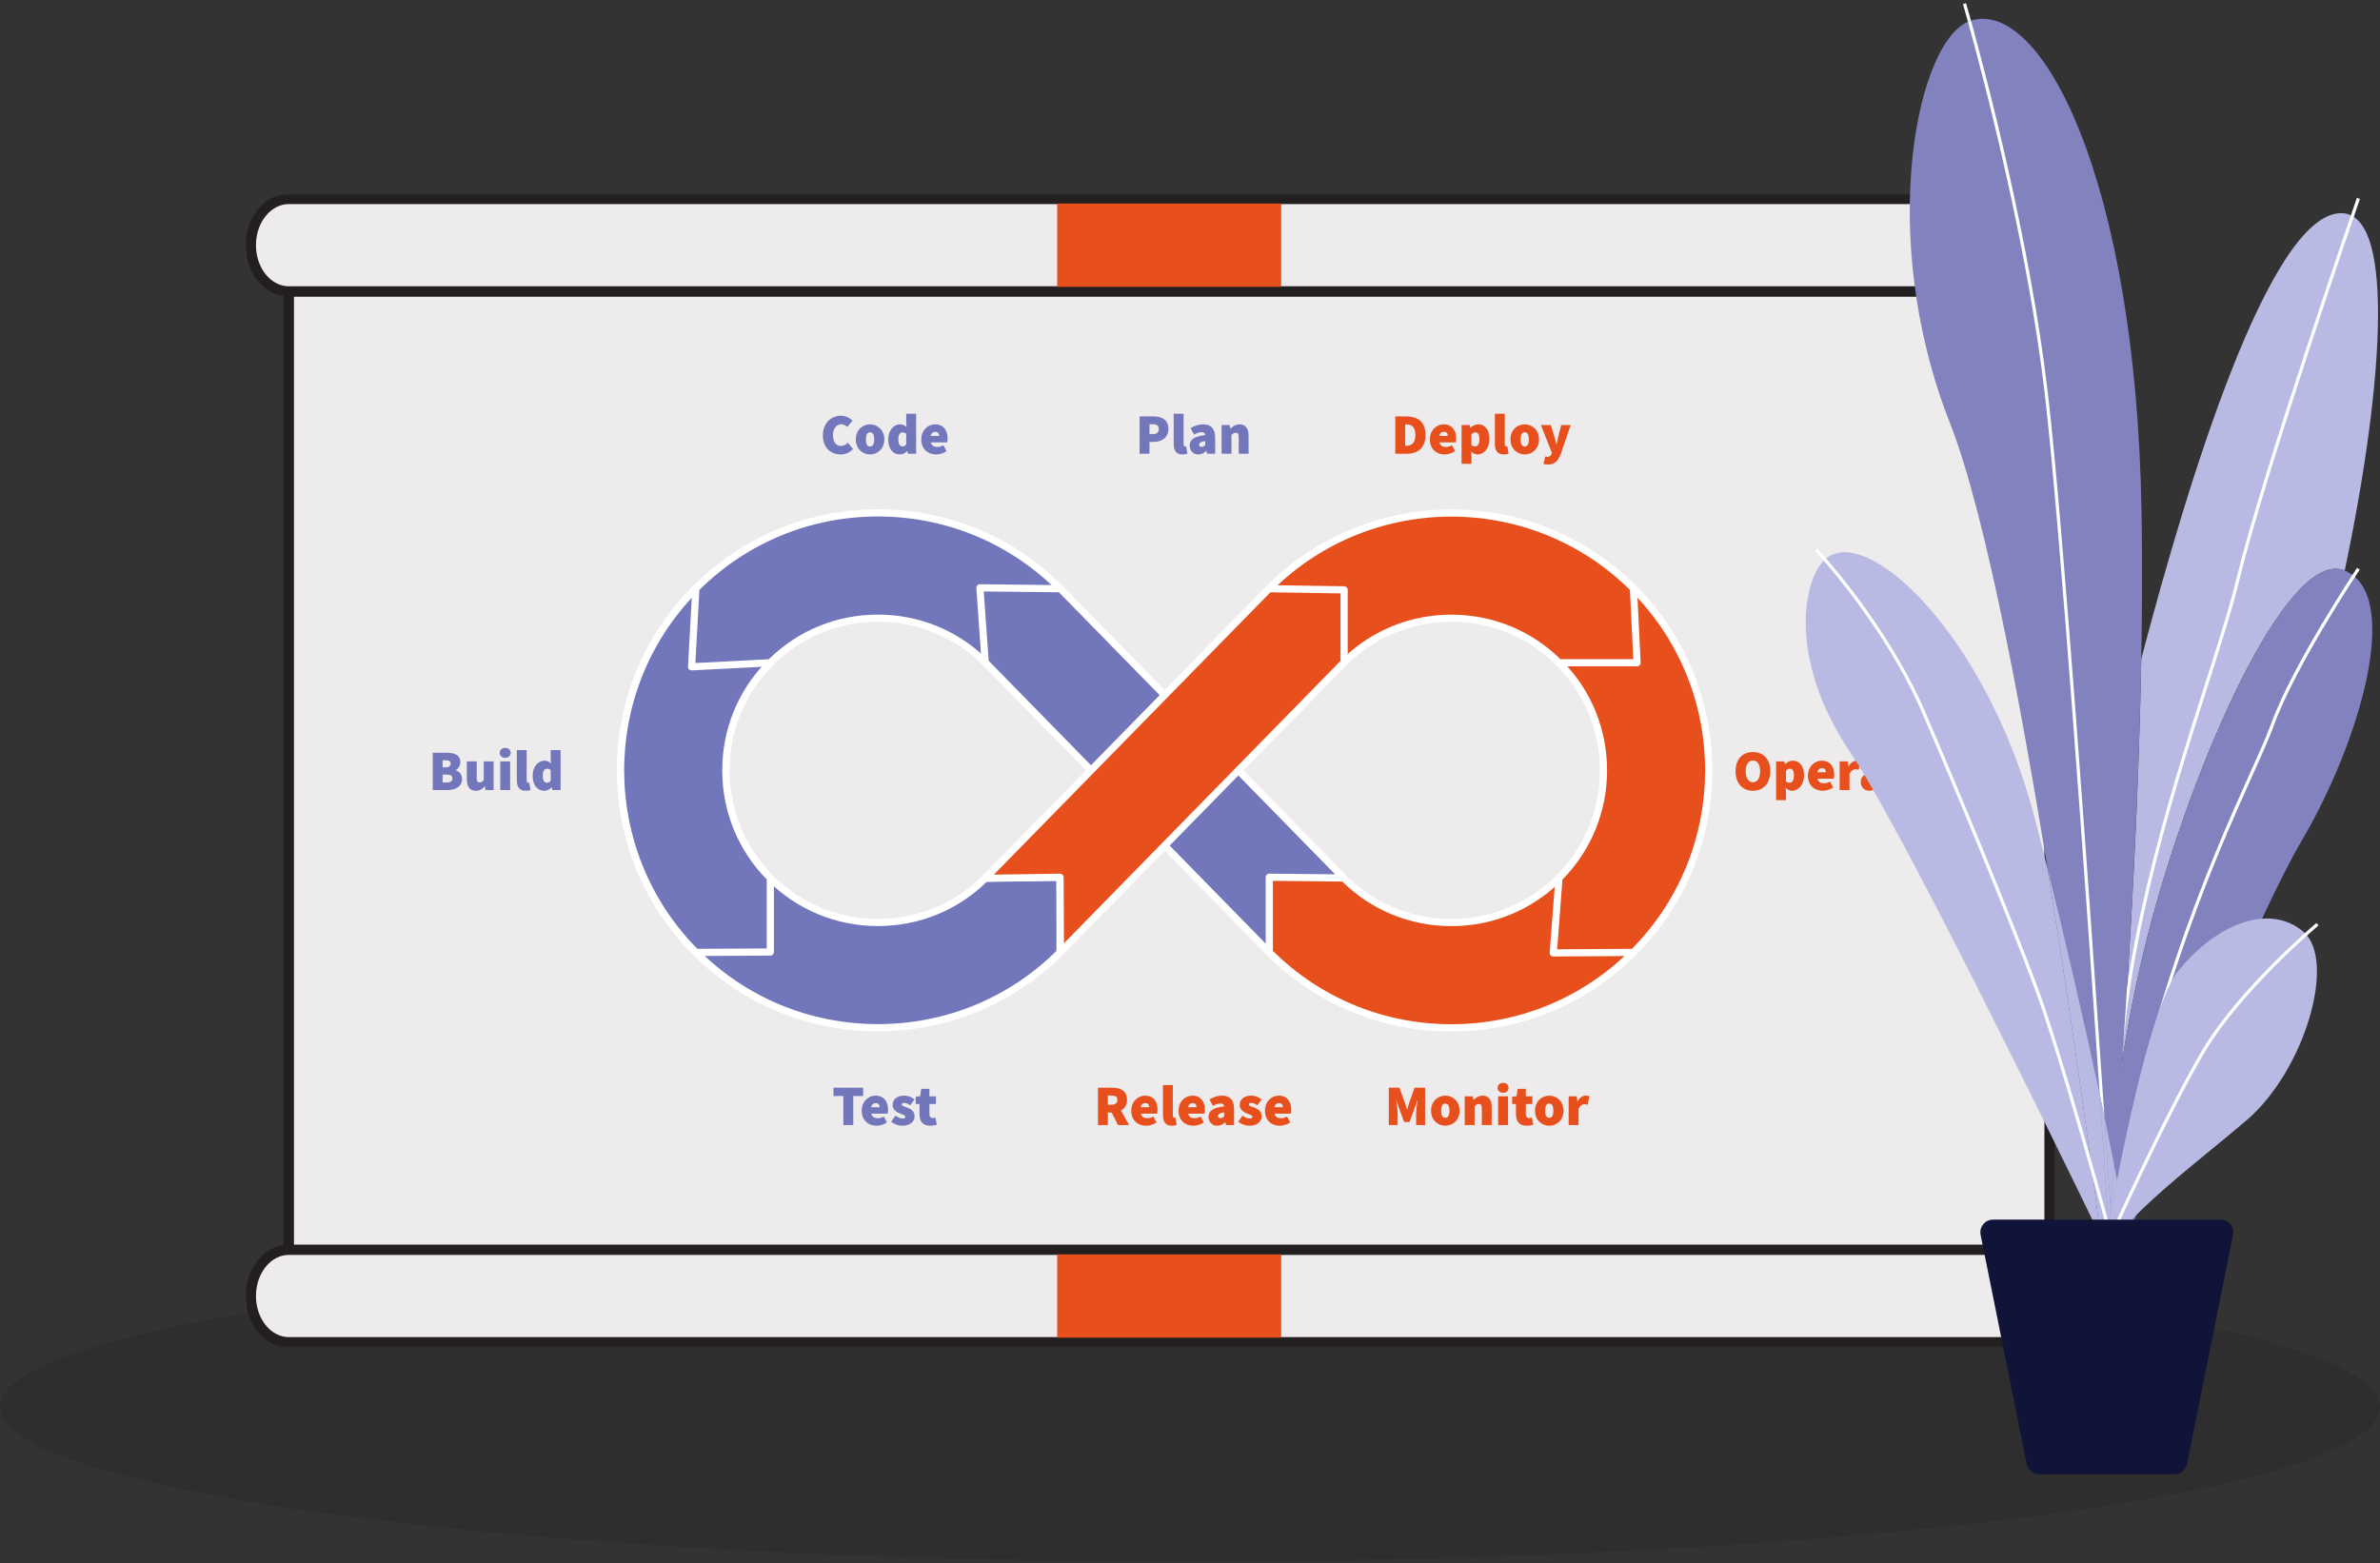 <svg xmlns="http://www.w3.org/2000/svg" xmlns:xlink="http://www.w3.org/1999/xlink" width="746" height="490" viewBox="0 0 746 490">
    <rect x="0" y="0" width="746" height="490" fill="#333333" stroke="none"/>
    <defs>
        <path id="e5vv8pha8a" d="M0 0.609L578.953 0.609 578.953 32.835 0 32.835z"/>
        <path id="qzazlfpxbc" d="M0 362.25L578.953 362.25 578.953 0.609 0 0.609z"/>
        <path id="uvl0okstze" d="M0.884 0.651L1.384 0.651 1.384 1.651 0.884 1.651z"/>
        <path id="u5wgcag7wg" d="M0.783 0.852L1.783 0.852 1.783 1.631 0.783 1.631z"/>
        <path id="ozvswx25zi" d="M0.746 0.852L1.746 0.852 1.746 1.353 0.746 1.353z"/>
    </defs>
    <g fill="none" fill-rule="evenodd">
        <g>
            <g transform="translate(-657 -240) translate(657 240)">
                <ellipse cx="373" cy="441.1" fill="#000" fill-opacity=".1" rx="373" ry="48.5"/>
                <g>
                    <path fill="#EDEBEB" d="M13.528 332.05L565.424 332.05 565.424 31.361 13.528 31.361z" transform="translate(77 60)"/>
                    <path fill="#231F20" d="M15.143 330.437H563.81V32.976H15.143v297.46zm-3.229 3.227H567.04V29.748H11.914v303.917z" transform="translate(77 60)"/>
                    <g transform="translate(77 60) translate(0 .141)">
                        <path fill="#EDEBEB" d="M565.425 2.223H13.529c-6.58 0-11.915 6.49-11.915 14.499 0 8.008 5.334 14.499 11.915 14.499h551.896c6.58 0 11.915-6.49 11.915-14.5 0-8.008-5.335-14.498-11.915-14.498"/>
                        <g>
                            <mask id="u0rkrzqxzb" fill="#fff">
                                <use xlink:href="#e5vv8pha8a"/>
                            </mask>
                            <path fill="#231F20" d="M13.529 3.837c-5.68 0-10.3 5.78-10.3 12.885 0 7.104 4.62 12.884 10.3 12.884h551.895c5.68 0 10.302-5.78 10.302-12.884 0-7.105-4.621-12.885-10.302-12.885H13.53zm551.895 28.998H13.53C6.069 32.835 0 25.607 0 16.722S6.07.608 13.53.608h551.895c7.46 0 13.53 7.229 13.53 16.114 0 8.885-6.07 16.113-13.53 16.113z" mask="url(#u0rkrzqxzb)"/>
                        </g>
                        <mask id="cqg1yllssd" fill="#fff">
                            <use xlink:href="#qzazlfpxbc"/>
                        </mask>
                        <path fill="#E7501D" d="M254.37 29.781L324.582 29.781 324.582 3.663 254.37 3.663z" mask="url(#cqg1yllssd)"/>
                        <path fill="#EDEBEB" d="M565.425 331.638H13.529c-6.58 0-11.915 6.49-11.915 14.499 0 8.008 5.334 14.499 11.915 14.499h551.896c6.58 0 11.915-6.49 11.915-14.5 0-8.007-5.335-14.498-11.915-14.498" mask="url(#cqg1yllssd)"/>
                        <path fill="#231F20" d="M13.529 333.252c-5.68 0-10.3 5.78-10.3 12.885 0 7.104 4.62 12.884 10.3 12.884h551.895c5.68 0 10.302-5.78 10.302-12.884 0-7.105-4.621-12.885-10.302-12.885H13.53zm551.895 28.998H13.53C6.069 362.25 0 355.02 0 346.137c0-8.885 6.07-16.114 13.529-16.114h551.895c7.46 0 13.53 7.229 13.53 16.114 0 8.884-6.07 16.113-13.53 16.113z" mask="url(#cqg1yllssd)"/>
                        <path fill="#E7501D" d="M254.37 359.195L324.582 359.195 324.582 333.077 254.37 333.077z" mask="url(#cqg1yllssd)"/>
                        <path fill="#7276BB" d="M198.193 262.023c-20.668 0-41.335-7.867-57.07-23.6-31.466-31.47-31.466-82.671 0-114.139l23.335 23.335c-18.6 18.6-18.6 48.867 0 67.47 9.3 9.298 21.52 13.948 33.735 13.95 12.218 0 24.432-4.65 33.734-13.952l23.335-.234v23.57c-15.735 15.733-36.402 23.6-57.07 23.6" mask="url(#cqg1yllssd)"/>
                        <path fill="#FFF" d="M141.13 125.88c-30.238 31.091-29.974 80.983.79 111.747 15.006 15.007 34.99 23.27 56.273 23.27 21.126 0 40.974-8.144 55.944-22.942V215.99l-21.743.218c-9.17 9.002-21.298 13.955-34.198 13.956h-.003c-13.06-.002-25.322-5.073-34.53-14.28-9.208-9.21-14.28-21.473-14.28-34.531 0-12.681 4.783-24.613 13.494-33.725L141.13 125.88zm57.063 137.268c-21.883 0-42.433-8.498-57.864-23.93-31.906-31.908-31.906-83.823 0-115.73.421-.421 1.168-.421 1.59 0l23.335 23.336c.21.21.33.497.33.795 0 .298-.12.585-.33.795-8.784 8.784-13.621 20.482-13.621 32.939s4.837 24.155 13.621 32.94c8.783 8.782 20.481 13.62 32.939 13.62h.003c12.454 0 24.15-4.837 32.935-13.62.208-.21.49-.328.785-.33l23.334-.234c.271-.026.59.114.803.325.214.212.334.5.334.8v23.569c0 .297-.119.584-.33.795-15.432 15.432-35.982 23.93-57.864 23.93z" mask="url(#cqg1yllssd)"/>
                        <path fill="#7276BB" d="M141.124 238.422c-31.467-31.468-31.467-82.67 0-114.138l23.334 23.335c-18.6 18.6-18.6 48.867 0 67.469v23.211l-23.334.123z" mask="url(#cqg1yllssd)"/>
                        <path fill="#FFF" d="M141.13 125.88c-30.13 30.98-29.977 80.624.459 111.415l21.744-.115v-21.63c-9-9.17-13.95-21.295-13.95-34.197 0-12.681 4.783-24.613 13.494-33.725L141.13 125.88zm-.006 113.667c-.298 0-.585-.12-.795-.33-31.906-31.907-31.906-83.822 0-115.728.421-.422 1.168-.422 1.59 0l23.335 23.335c.21.21.33.497.33.795 0 .298-.12.585-.33.795-8.784 8.784-13.621 20.482-13.621 32.939s4.837 24.155 13.621 32.94c.21.21.33.496.33.794V238.3c0 .618-.5 1.122-1.12 1.125l-23.334.122h-.006z" mask="url(#cqg1yllssd)"/>
                        <path fill="#7276BB" d="M231.927 147.619c-9.01-9.011-20.99-13.973-33.735-13.973-12.743 0-24.723 4.962-33.733 13.973l-24.685 1.272 1.35-24.607c15.244-15.244 35.511-23.638 57.068-23.638 21.558 0 41.826 8.394 57.07 23.638l-23.335 23.335z" mask="url(#cqg1yllssd)"/>
                        <path fill="#FFF" d="M142.223 124.777l-1.258 22.926 23.007-1.186c9.186-9.03 21.321-13.996 34.22-13.996 12.67 0 24.6 4.791 33.726 13.516l21.747-21.747c-14.937-14.531-34.59-22.52-55.472-22.52-21.114 0-40.973 8.167-55.97 23.007m-2.45 25.239c-.297 0-.584-.119-.796-.33-.226-.227-.344-.538-.327-.857l1.35-24.606c.016-.277.132-.539.329-.735 15.456-15.455 36.006-23.967 57.864-23.967 21.858 0 42.408 8.512 57.864 23.967.211.211.33.498.33.796 0 .298-.119.584-.33.795l-23.335 23.336c-.422.421-1.17.421-1.59 0-8.8-8.799-20.496-13.644-32.94-13.644-12.443 0-24.14 4.845-32.938 13.644-.197.196-.459.313-.737.327l-24.685 1.272-.058.002" mask="url(#cqg1yllssd)"/>
                        <path fill="#7276BB" d="M320.729 238.299L231.806 147.496 230.149 124.132 255.382 124.407 344.306 215.211z" mask="url(#cqg1yllssd)"/>
                        <path fill="#FFF" d="M232.898 147.004l87.848 89.704 21.969-21.514-87.81-89.667-23.549-.257 1.542 21.734zm87.83 92.42h-.01c-.3-.002-.584-.124-.793-.338l-88.923-90.803c-.186-.191-.3-.442-.318-.707l-1.658-23.364c-.022-.314.088-.623.303-.85.215-.23.525-.382.832-.355l25.234.275c.298.004.582.124.79.337l88.924 90.804c.435.444.428 1.157-.016 1.591l-23.577 23.089c-.21.206-.493.322-.787.322z" mask="url(#cqg1yllssd)"/>
                        <path fill="#E7501D" d="M377.919 262.06c-21.558 0-41.826-8.394-57.07-23.638v-23.568l23.335.233c9.01 9.012 20.992 13.974 33.735 13.974 12.743 0 24.724-4.962 33.734-13.974l23.335 23.335c-15.243 15.244-35.511 23.639-57.07 23.639" mask="url(#cqg1yllssd)"/>
                        <path fill="#FFF" d="M321.975 237.954c14.993 14.825 34.841 22.982 55.944 22.982 20.882 0 40.536-7.988 55.473-22.519l-21.747-21.748c-9.125 8.725-21.058 13.517-33.726 13.517-12.891 0-25.018-4.96-34.202-13.978l-21.742-.218v21.964zm55.944 25.232c-21.858 0-42.408-8.513-57.865-23.968-.21-.211-.33-.498-.33-.796v-23.568c0-.3.12-.588.334-.8.214-.21.51-.31.803-.325l23.335.234c.295.003.576.121.784.329 8.798 8.798 20.496 13.644 32.939 13.644 12.444 0 24.14-4.846 32.94-13.644.42-.422 1.168-.422 1.59 0l23.335 23.335c.21.211.33.498.33.795 0 .298-.12.585-.33.796-15.456 15.455-36.007 23.968-57.865 23.968z" mask="url(#cqg1yllssd)"/>
                        <path fill="#E7501D" d="M434.988 238.422l-25.122.152 1.788-23.486c18.6-18.602 18.6-48.869 0-67.469l23.334-23.335c31.467 31.467 31.467 82.67 0 114.138" mask="url(#cqg1yllssd)"/>
                        <path fill="#FFF" d="M412.744 215.585l-1.664 21.857 23.437-.143c30.443-30.79 30.597-80.437.465-111.418l-21.747 21.747c8.711 9.112 13.494 21.043 13.494 33.724 0 12.918-4.963 25.06-13.985 34.233zm-2.878 24.114c-.312 0-.61-.13-.823-.357-.214-.23-.322-.54-.299-.854l1.787-23.486c.02-.269.136-.52.327-.71 8.784-8.784 13.621-20.482 13.621-32.94 0-12.456-4.837-24.154-13.621-32.938-.211-.21-.33-.497-.33-.795 0-.299.119-.584.33-.796l23.335-23.335c.422-.421 1.169-.421 1.59 0 31.907 31.907 31.907 83.823 0 115.73-.21.208-.493.327-.788.328l-25.122.153h-.007z" mask="url(#cqg1yllssd)"/>
                        <path fill="#E7501D" d="M320.85 124.284l23.335 23.335c18.6-18.601 48.868-18.602 67.468 0h24.476l-1.14-23.335c-31.468-31.468-82.671-31.467-114.14 0" mask="url(#cqg1yllssd)"/>
                        <path fill="#FFF" d="M412.116 146.494h22.832l-1.062-21.72c-30.788-30.458-80.451-30.623-111.44-.484l21.748 21.747c9.112-8.711 21.043-13.495 33.724-13.495 12.903 0 25.028 4.95 34.198 13.952m24.014 2.25h-24.477c-.298 0-.584-.119-.795-.33-8.784-8.783-20.481-13.622-32.939-13.622-12.457 0-24.155 4.839-32.939 13.623-.422.421-1.169.421-1.59 0l-23.336-23.336c-.21-.21-.329-.497-.329-.795 0-.298.119-.585.33-.796 31.907-31.905 83.823-31.907 115.729 0 .197.198.315.462.328.74l1.141 23.336c.015.308-.097.608-.309.83-.213.224-.507.35-.814.35" mask="url(#cqg1yllssd)"/>
                        <path fill="#E7501D" d="M255.382 238.299L255.262 214.854 231.805 215.211 320.729 124.407 344.305 124.769 344.305 147.496z" mask="url(#cqg1yllssd)"/>
                        <path fill="#FFF" d="M255.261 213.729c.295 0 .578.115.788.322.214.21.336.497.337.797l.108 20.709 86.687-88.52v-21.16l-21.986-.338-86.673 88.505 20.723-.315h.016zm.121 25.696c-.142 0-.286-.027-.422-.083-.423-.171-.7-.58-.703-1.036l-.115-22.31-22.32.34h-.016c-.45 0-.857-.268-1.034-.682-.18-.418-.089-.905.23-1.23l88.924-90.805c.216-.219.501-.326.82-.337l23.577.362c.614.009 1.108.51 1.108 1.125v22.727c0 .294-.116.577-.322.787l-88.924 90.804c-.215.22-.506.338-.803.338z" mask="url(#cqg1yllssd)"/>
                        <path fill="#E7501D" d="M363.626 79.617c1.692 0 3.024-.684 3.024-3.42 0-2.737-1.332-3.313-3.024-3.313h-.18v6.733h.18zM360.35 70.4h3.456c3.564 0 6.013 1.656 6.013 5.796 0 4.141-2.449 5.906-5.834 5.906h-3.635V70.4zM376.802 76.521c0-.684-.288-1.297-1.224-1.297-.684 0-1.26.397-1.44 1.297h2.664zm-5.616 1.08c0-2.916 2.124-4.717 4.32-4.717 2.664 0 3.924 1.944 3.924 4.357 0 .54-.072 1.08-.126 1.296h-5.13c.288 1.08 1.08 1.44 2.088 1.44.612 0 1.188-.18 1.836-.54l1.008 1.836c-.972.684-2.268 1.045-3.276 1.045-2.628 0-4.644-1.729-4.644-4.718zM386.702 77.493c0-1.476-.432-2.088-1.26-2.088-.469 0-.828.18-1.225.648v3.312c.36.325.756.432 1.153.432.72 0 1.332-.575 1.332-2.304zm-5.58-4.392h2.52l.215.828h.073c.665-.612 1.547-1.045 2.447-1.045 2.125 0 3.493 1.801 3.493 4.573 0 3.096-1.836 4.86-3.745 4.86-.755 0-1.44-.323-2.015-.9l.107 1.369v2.484h-3.095V73.1zM391.562 78.933v-9.36h3.096v9.469c0 .611.287.791.503.791.108 0 .18 0 .325-.036l.36 2.269c-.325.143-.829.252-1.512.252-2.089 0-2.772-1.369-2.772-3.385M402.218 77.6c0-1.366-.36-2.231-1.297-2.231-.935 0-1.296.865-1.296 2.232 0 1.368.36 2.233 1.296 2.233.937 0 1.297-.865 1.297-2.233m-5.761 0c0-2.987 2.16-4.716 4.464-4.716 2.305 0 4.465 1.729 4.465 4.716 0 2.988-2.16 4.717-4.465 4.717-2.303 0-4.464-1.73-4.464-4.717M406.789 85.306l.54-2.34c.162.036.396.107.576.107.828 0 1.224-.36 1.404-.9l.108-.395-3.42-8.677h3.096l1.08 3.456c.252.828.432 1.656.648 2.556h.072c.18-.864.36-1.692.576-2.556l.9-3.456h2.952l-3.024 8.856c-.936 2.43-1.908 3.529-4.14 3.529-.612 0-.972-.072-1.368-.18M474.713 181.629c0-2.124-.864-3.348-2.268-3.348s-2.268 1.224-2.268 3.348c0 2.125.864 3.456 2.268 3.456s2.268-1.331 2.268-3.456m-7.704 0c0-3.852 2.196-6.013 5.436-6.013 3.24 0 5.437 2.179 5.437 6.013 0 3.853-2.197 6.12-5.437 6.12s-5.436-2.267-5.436-6.12M485.297 182.925c0-1.476-.432-2.088-1.26-2.088-.469 0-.828.18-1.225.648v3.312c.36.325.756.432 1.153.432.72 0 1.332-.575 1.332-2.304zm-5.58-4.392h2.52l.215.828h.073c.665-.612 1.547-1.044 2.447-1.044 2.125 0 3.493 1.8 3.493 4.572 0 3.096-1.836 4.861-3.745 4.861-.755 0-1.44-.324-2.015-.9l.107 1.368v2.484h-3.095v-12.169zM495.305 181.953c0-.684-.288-1.296-1.224-1.296-.684 0-1.261.396-1.441 1.296h2.665zm-5.617 1.08c0-2.916 2.125-4.716 4.32-4.716 2.665 0 3.925 1.944 3.925 4.356 0 .54-.072 1.08-.126 1.296h-5.131c.289 1.08 1.08 1.44 2.089 1.44.612 0 1.188-.18 1.836-.54l1.008 1.836c-.972.684-2.268 1.045-3.276 1.045-2.63 0-4.645-1.729-4.645-4.717zM499.625 178.533h2.519l.216 1.548h.072c.666-1.224 1.674-1.764 2.556-1.764.558 0 .865.072 1.117.18l-.505 2.664c-.324-.072-.612-.143-1.008-.143-.647 0-1.44.395-1.871 1.51v5.006h-3.096v-9.001zM511.144 184.761v-1.224c-1.476.216-1.944.684-1.944 1.188 0 .414.288.648.828.648.505 0 .792-.252 1.116-.612m-4.896.216c0-1.872 1.44-2.916 4.896-3.276-.072-.648-.468-.936-1.26-.936-.648 0-1.332.252-2.268.756l-1.08-2.016c1.26-.756 2.556-1.188 3.96-1.188 2.34 0 3.745 1.26 3.745 4.212v5.004h-2.52l-.217-.864h-.072c-.72.648-1.512 1.08-2.484 1.08-1.693 0-2.7-1.296-2.7-2.772M516.292 184.077v-3.132h-1.188v-2.304l1.368-.108.361-2.34h2.556v2.34h2.052v2.412h-2.052v3.078c0 .99.504 1.314 1.08 1.314.288 0 .576-.072.792-.144l.468 2.233c-.468.143-1.135.323-2.124.323-2.34 0-3.313-1.475-3.313-3.672M527.884 181.953c0-.684-.288-1.296-1.224-1.296-.684 0-1.26.396-1.44 1.296h2.664zm-5.616 1.08c0-2.916 2.124-4.716 4.32-4.716 2.664 0 3.924 1.944 3.924 4.356 0 .54-.072 1.08-.126 1.296h-5.13c.288 1.08 1.08 1.44 2.088 1.44.612 0 1.188-.18 1.836-.54l1.008 1.836c-.972.684-2.268 1.045-3.276 1.045-2.628 0-4.644-1.729-4.644-4.717zM358.316 280.84h3.312l1.765 4.788c.216.648.395 1.368.611 2.052h.073c.216-.684.395-1.404.611-2.052l1.693-4.789h3.312v11.702h-2.808v-3.457c0-1.188.252-3.007.396-4.176h-.073l-.971 2.808-1.44 3.87h-1.656l-1.44-3.87-.937-2.808h-.072c.144 1.17.396 2.988.396 4.176v3.457h-2.772v-11.702zM377.325 288.04c0-1.368-.36-2.232-1.297-2.232-.936 0-1.296.864-1.296 2.232 0 1.368.36 2.232 1.296 2.232.937 0 1.297-.864 1.297-2.232m-5.762 0c0-2.988 2.161-4.716 4.465-4.716 2.305 0 4.465 1.728 4.465 4.716 0 2.988-2.16 4.716-4.465 4.716-2.304 0-4.465-1.728-4.465-4.716M382.112 283.54h2.519l.216 1.08h.073c.72-.684 1.62-1.296 2.844-1.296 1.98 0 2.808 1.44 2.808 3.672v5.544h-3.096v-5.148c0-1.152-.287-1.44-.9-1.44-.576 0-.9.252-1.368.684v5.904h-3.096v-9zM392.587 292.54h3.096v-9h-3.096v9zm-.18-11.665c0-.9.72-1.547 1.728-1.547 1.009 0 1.728.647 1.728 1.547 0 .9-.72 1.548-1.728 1.548-1.007 0-1.727-.648-1.727-1.548zM398.167 289.084v-3.133h-1.188v-2.304l1.368-.108.361-2.34h2.556v2.34h2.052v2.412h-2.052v3.079c0 .99.504 1.314 1.08 1.314.288 0 .576-.072.792-.144l.468 2.233c-.468.143-1.135.323-2.124.323-2.34 0-3.313-1.475-3.313-3.672M409.904 288.04c0-1.368-.36-2.232-1.296-2.232s-1.296.864-1.296 2.232c0 1.368.36 2.232 1.296 2.232s1.296-.864 1.296-2.232m-5.761 0c0-2.988 2.16-4.716 4.465-4.716 2.304 0 4.464 1.728 4.464 4.716 0 2.988-2.16 4.716-4.464 4.716-2.304 0-4.465-1.728-4.465-4.716M414.691 283.54h2.52l.216 1.548h.072c.666-1.224 1.674-1.764 2.556-1.764.558 0 .865.072 1.117.18l-.505 2.664c-.324-.072-.612-.144-1.008-.144-.648 0-1.44.396-1.872 1.512v5.004h-3.096v-9z" mask="url(#cqg1yllssd)"/>
                        <path fill="#7276BB" d="M284.412 75.945c1.224 0 1.8-.611 1.8-1.656 0-1.044-.684-1.44-1.872-1.44h-1.044v3.096h1.116zM280.2 70.4h4.284c2.556 0 4.753.936 4.753 3.889 0 2.862-2.233 4.105-4.681 4.105h-1.26v3.708H280.2V70.4zM290.892 78.933v-9.36h3.096v9.469c0 .611.288.791.504.791.108 0 .18 0 .324-.036l.36 2.269c-.324.143-.828.252-1.512.252-2.09 0-2.772-1.369-2.772-3.385M300.791 79.33v-1.225c-1.476.216-1.944.684-1.944 1.188 0 .414.288.648.828.648.505 0 .792-.252 1.116-.612m-4.896.216c0-1.872 1.44-2.916 4.896-3.276-.072-.648-.468-.936-1.26-.936-.648 0-1.332.252-2.268.756l-1.08-2.016c1.26-.756 2.556-1.188 3.96-1.188 2.34 0 3.745 1.26 3.745 4.212V82.1h-2.52l-.217-.864h-.072c-.72.648-1.512 1.08-2.484 1.08-1.693 0-2.7-1.296-2.7-2.772M305.903 73.1h2.52l.216 1.08h.072c.72-.683 1.62-1.295 2.844-1.295 1.981 0 2.808 1.44 2.808 3.672v5.545h-3.096v-5.148c0-1.152-.287-1.441-.9-1.441-.576 0-.9.252-1.368.684v5.905h-3.096V73.1zM180.922 76.341c0-3.924 2.7-6.157 5.653-6.157 1.549 0 2.808.72 3.637 1.548l-1.62 1.981c-.577-.505-1.153-.864-1.945-.864-1.368 0-2.556 1.26-2.556 3.384 0 2.196 1.008 3.42 2.52 3.42.9 0 1.62-.468 2.124-1.008l1.62 1.944c-.99 1.152-2.34 1.729-3.852 1.729-2.988 0-5.58-1.98-5.58-5.977M197.015 77.6c0-1.366-.36-2.231-1.297-2.231-.936 0-1.296.865-1.296 2.232 0 1.368.36 2.233 1.296 2.233.937 0 1.297-.865 1.297-2.233m-5.762 0c0-2.987 2.161-4.716 4.465-4.716 2.305 0 4.465 1.729 4.465 4.716 0 2.988-2.16 4.717-4.465 4.717-2.304 0-4.465-1.73-4.465-4.717M207.059 79.15v-3.313c-.36-.325-.828-.432-1.224-.432-.648 0-1.26.575-1.26 2.16 0 1.62.504 2.232 1.332 2.232.468 0 .828-.144 1.152-.648m-5.652-1.548c0-2.952 1.836-4.717 3.672-4.717.972 0 1.548.361 2.088.901l-.108-1.297v-2.916h3.096v12.53h-2.52l-.216-.829h-.072c-.612.612-1.476 1.045-2.268 1.045-2.232 0-3.672-1.8-3.672-4.717M217.39 76.521c0-.684-.287-1.297-1.223-1.297-.684 0-1.26.397-1.44 1.297h2.664zm-5.615 1.08c0-2.916 2.124-4.717 4.32-4.717 2.664 0 3.924 1.944 3.924 4.357 0 .54-.072 1.08-.126 1.296h-5.13c.288 1.08 1.08 1.44 2.088 1.44.612 0 1.188-.18 1.837-.54l1.007 1.836c-.972.684-2.268 1.045-3.276 1.045-2.629 0-4.644-1.729-4.644-4.718zM62.997 185.158c1.224 0 1.8-.432 1.8-1.297 0-.864-.576-1.188-1.8-1.188h-1.26v2.485h1.26zm-.216-4.753c1.008 0 1.476-.468 1.476-1.188s-.468-1.008-1.476-1.008h-1.045v2.196h1.045zm-4.14-4.573h4.212c2.448 0 4.428.613 4.428 2.917 0 1.008-.576 2.16-1.476 2.52v.072c1.116.325 2.016 1.188 2.016 2.737 0 2.411-2.089 3.456-4.609 3.456H58.64v-11.702zM69.333 184.077v-5.544h3.096v5.148c0 1.152.288 1.441.9 1.441.576 0 .9-.217 1.296-.793v-5.796h3.097v9h-2.52l-.217-1.188h-.072c-.72.865-1.548 1.404-2.772 1.404-1.98 0-2.808-1.439-2.808-3.672M79.808 187.534h3.096v-9.001h-3.096v9zm-.18-11.666c0-.9.72-1.547 1.728-1.547s1.728.647 1.728 1.547c0 .9-.72 1.549-1.728 1.549s-1.728-.649-1.728-1.549zM84.992 184.365v-9.36h3.096v9.469c0 .611.288.791.504.791.108 0 .18 0 .324-.036l.36 2.269c-.324.143-.828.252-1.512.252-2.088 0-2.772-1.369-2.772-3.385M95.612 184.581v-3.312c-.36-.324-.828-.432-1.224-.432-.648 0-1.26.576-1.26 2.16 0 1.62.504 2.232 1.332 2.232.468 0 .828-.144 1.152-.648m-5.652-1.548c0-2.952 1.836-4.716 3.672-4.716.972 0 1.548.36 2.089.9l-.11-1.296v-2.916h3.098v12.53h-2.52l-.217-.83H95.9c-.613.612-1.477 1.045-2.27 1.045-2.231 0-3.671-1.8-3.671-4.717M187.348 283.431L184.252 283.431 184.252 280.839 193.54 280.839 193.54 283.431 190.444 283.431 190.444 292.541 187.348 292.541zM198.724 286.96c0-.684-.288-1.297-1.224-1.297-.684 0-1.26.397-1.44 1.297h2.664zm-5.616 1.08c0-2.916 2.124-4.717 4.32-4.717 2.664 0 3.924 1.944 3.924 4.357 0 .54-.072 1.08-.126 1.296h-5.13c.288 1.08 1.08 1.44 2.088 1.44.612 0 1.188-.18 1.836-.54l1.008 1.836c-.972.684-2.268 1.045-3.276 1.045-2.628 0-4.644-1.729-4.644-4.718zM202.323 291.496l1.368-1.908c.83.612 1.567.9 2.197.9.648 0 .9-.18.9-.54 0-.468-.828-.684-1.729-1.044-1.043-.414-2.268-1.188-2.268-2.664 0-1.764 1.441-2.916 3.565-2.916 1.476 0 2.52.594 3.312 1.187l-1.368 1.837c-.648-.468-1.278-.756-1.836-.756-.522 0-.792.143-.792.504 0 .468.792.648 1.692.972 1.08.396 2.304 1.08 2.304 2.7 0 1.692-1.332 2.989-3.852 2.989-1.152 0-2.557-.504-3.493-1.261M211.216 289.084v-3.133h-1.188v-2.304l1.368-.108.36-2.34h2.557v2.34h2.052v2.412h-2.052v3.079c0 .99.504 1.314 1.079 1.314.289 0 .577-.072.793-.144l.468 2.233c-.468.143-1.135.323-2.124.323-2.341 0-3.313-1.475-3.313-3.672" mask="url(#cqg1yllssd)"/>
                        <path fill="#E7501D" d="M271.362 286.167c1.224 0 1.872-.54 1.872-1.548s-.648-1.332-1.872-1.332h-1.116v2.88h1.116zm-4.212-5.328h4.428c2.52 0 4.68.864 4.68 3.78 0 1.674-.755 2.773-1.89 3.384l2.54 4.536h-3.458l-2.016-3.924h-1.188v3.924h-3.096v-11.7zM283.206 286.96c0-.684-.288-1.297-1.224-1.297-.684 0-1.26.396-1.44 1.297h2.664zm-5.616 1.08c0-2.917 2.124-4.718 4.32-4.718 2.664 0 3.924 1.944 3.924 4.357 0 .541-.072 1.081-.126 1.297h-5.13c.288 1.08 1.08 1.44 2.088 1.44.612 0 1.188-.18 1.836-.54l1.008 1.836c-.972.684-2.268 1.045-3.276 1.045-2.628 0-4.644-1.729-4.644-4.718zM287.526 289.371v-9.36h3.096v9.469c0 .612.288.792.504.792.108 0 .18 0 .324-.037l.36 2.27c-.324.143-.828.252-1.512.252-2.089 0-2.772-1.37-2.772-3.386M298.038 286.96c0-.684-.288-1.297-1.224-1.297-.684 0-1.26.396-1.44 1.297h2.664zm-5.617 1.08c0-2.917 2.125-4.718 4.32-4.718 2.665 0 3.925 1.944 3.925 4.357 0 .541-.072 1.081-.126 1.297h-5.13c.288 1.08 1.08 1.44 2.088 1.44.612 0 1.188-.18 1.836-.54l1.008 1.836c-.972.684-2.268 1.045-3.276 1.045-2.629 0-4.645-1.729-4.645-4.718zM306.713 289.768v-1.225c-1.476.217-1.944.684-1.944 1.188 0 .415.288.649.828.649.505 0 .792-.252 1.116-.612m-4.896.215c0-1.872 1.44-2.916 4.896-3.275-.072-.649-.468-.936-1.26-.936-.648 0-1.332.252-2.268.756l-1.08-2.017c1.26-.756 2.556-1.188 3.96-1.188 2.341 0 3.745 1.26 3.745 4.212v5.004h-2.52l-.217-.864h-.072c-.72.649-1.512 1.081-2.484 1.081-1.692 0-2.7-1.296-2.7-2.773M311.105 291.495l1.368-1.907c.829.612 1.567.9 2.197.9.648 0 .9-.18.9-.54 0-.469-.828-.684-1.729-1.044-1.043-.415-2.268-1.188-2.268-2.665 0-1.763 1.44-2.916 3.565-2.916 1.476 0 2.52.594 3.312 1.187l-1.368 1.838c-.648-.469-1.278-.756-1.836-.756-.522 0-.792.143-.792.504 0 .467.792.647 1.692.971 1.08.397 2.304 1.08 2.304 2.7 0 1.693-1.332 2.99-3.852 2.99-1.152 0-2.557-.504-3.493-1.262M325.11 286.96c0-.684-.288-1.297-1.224-1.297-.684 0-1.261.396-1.441 1.297h2.665zm-5.617 1.08c0-2.917 2.125-4.718 4.32-4.718 2.665 0 3.925 1.944 3.925 4.357 0 .541-.072 1.081-.126 1.297h-5.131c.289 1.08 1.08 1.44 2.089 1.44.612 0 1.188-.18 1.836-.54l1.008 1.836c-.972.684-2.268 1.045-3.276 1.045-2.63 0-4.645-1.729-4.645-4.718z" mask="url(#cqg1yllssd)"/>
                    </g>
                </g>
                <g>
                    <g transform="translate(566) translate(178 97.148)">
                        <mask id="6r953xy1jf" fill="#fff">
                            <use xlink:href="#uvl0okstze"/>
                        </mask>
                        <path fill="#FFF" d="M1.384 1.01v.28-.28z" mask="url(#6r953xy1jf)"/>
                    </g>
                    <path fill="#FFF" d="M167.754 66.813h.139-.14zm11.63 31.91V97.88v.844z" transform="translate(566)"/>
                    <g>
                        <path fill="#B8BAE3" d="M167.892 66.665h-.138c-.153 0-.307.007-.464.017-22.071 1.4-47.251 83.022-62.118 139.728-.813 44.867-3.485 90.798-6.04 126.391 1.928-12.311 4.38-25.096 7.5-37.54 12.865-51.314 41.13-117.109 59.493-117.112.968 0 1.908.184 2.818.562 6.2-29.426 10.387-58.836 10.44-80.137v-.844c-.048-18.748-3.382-31-11.491-31.065" transform="translate(566) translate(0 .148)"/>
                        <path fill="#FFF" d="M98.404 349.299l-1.003-.004c.175-48.62 16.118-98.576 27.76-135.054 4.12-12.914 7.68-24.067 9.795-32.838 8.01-33.194 37.498-118.644 37.795-119.502l.95.324c-.298.858-29.77 86.263-37.769 119.41-2.124 8.809-5.689 19.977-9.816 32.909-11.62 36.416-27.538 86.289-27.712 134.755" transform="translate(566) translate(0 .148)"/>
                        <path fill="#8282BF" d="M168.942 178.71c18.156 7.54 4.838 53.5-13.354 84.449-19.469 33.12-63.483 146.598-63.483 146.598s.984-60.475 14.527-114.496c13.543-54.021 44.154-124.09 62.31-116.55" transform="translate(566) translate(0 .148)"/>
                        <path fill="#FFF" d="M94.114 397.687l-.993-.14c10.887-76.89 33.839-127.974 46.17-155.419 2.89-6.433 5.174-11.515 6.476-15.14 6.69-18.633 26.838-48.811 27.04-49.113l.836.553c-.202.3-20.282 30.377-26.931 48.895-1.315 3.662-3.605 8.76-6.505 15.214-12.31 27.4-35.226 78.398-46.093 155.15" transform="translate(566) translate(0 .148)"/>
                        <path fill="#8282BF" d="M93.754 397.57s-25.36-206.21-48.571-265.15C21.97 73.48 34.923 11.73 51.679 6.35c22.237-7.135 51.78 49.88 53.575 153.675 1.792 103.796-11.5 237.545-11.5 237.545" transform="translate(566) translate(0 .148)"/>
                        <g transform="translate(566) translate(0 .148) translate(48)">
                            <mask id="re7pt0vl5h" fill="#fff">
                                <use xlink:href="#u5wgcag7wg"/>
                            </mask>
                            <path fill="#FFF" d="M1.283 1.132V1.13z" mask="url(#re7pt0vl5h)"/>
                        </g>
                        <g transform="translate(566) translate(0 .148) translate(49)">
                            <mask id="yfzdf9ditj" fill="#fff">
                                <use xlink:href="#ozvswx25zi"/>
                            </mask>
                            <path fill="#FFF" d="M1.247 0.852L1.247 0.852 1.244 0.853 1.247 0.853z" mask="url(#yfzdf9ditj)"/>
                        </g>
                        <path fill="#FFF" d="M50.247.853h-.003l-.96.278v.002c.035.121.606 2.082 1.563 5.532.276-.12.554-.226.832-.314.037-.013.075-.024.112-.035-.946-3.41-1.509-5.345-1.544-5.463" transform="translate(566) translate(0 .148)"/>
                        <path fill="#FFF" d="M51.791 6.315l-.112.035c-.278.09-.556.195-.832.315 4.672 16.851 18.528 69.231 24.056 116.525 4.732 40.481 12.871 155.615 17.247 219.8.508 2.387 1.004 4.744 1.486 7.06-4.235-62.414-12.822-184.93-17.736-226.975-5.546-47.436-19.454-99.97-24.109-116.76" transform="translate(566) translate(0 .148)"/>
                        <path fill="#B8BAE3" d="M156.09 292.039c10.294 9.014.356 43.474-18.074 59.143-18.429 15.668-43.964 34.202-45.61 46.388-1.65 12.188 11.993-78.088 24.377-93.372 12.384-15.285 29.012-21.172 39.307-12.159M12.29 172.955h-.267c-2.687.031-4.973 1.002-6.697 2.987C2.354 179.365.037 186.028 0 194.798v.422c.045 11.01 3.671 25.265 14.02 40.583 15.777 23.351 63.57 121.131 78.48 151.861-2.545-19.765-8.75-66.428-16.718-115.558-1.328-5.346-2.629-10.482-3.88-15.319-13.006-50.244-43.44-83.651-59.613-83.832" transform="translate(566) translate(0 .148)"/>
                        <path fill="#B8BAE3" d="M96.65 364.987c-.403 4.891-.78 9.33-1.123 13.24l.118 1.765c.585-3.144 1.234-6.555 1.94-10.14-.3-1.583-.612-3.209-.935-4.865" transform="translate(566) translate(0 .148)"/>
                        <path fill="#B8BAE3" d="M93.636 350.05c.808 11.908 1.457 21.62 1.892 28.177.34-3.91.719-8.35 1.123-13.24-.92-4.718-1.93-9.722-3.015-14.937m-17.853-77.942C83.75 321.238 89.956 367.9 92.5 387.664l1.274 2.628c.329-1.856.708-3.97 1.13-6.287-.427-6.497-1.414-21.37-2.754-41.016-4.856-22.826-10.846-48.661-16.367-70.881" transform="translate(566) translate(0 .148)"/>
                        <path fill="#B8BAE3" d="M95.528 378.226c-.141 1.622-.276 3.147-.404 4.582.168-.911.34-1.851.52-2.817l-.116-1.764" transform="translate(566) translate(0 .148)"/>
                        <path fill="#B8BAE3" d="M92.15 342.99c1.339 19.645 2.326 34.518 2.755 41.015.07-.392.145-.794.219-1.198.128-1.435.262-2.96.404-4.58-.436-6.557-1.084-16.269-1.892-28.177-.482-2.315-.978-4.672-1.486-7.06M100.707 387.938c-1.332 3.347-2.542 6.397-3.606 9.09.305.22 1.19.791 2.07.798h.03c1.05-.008 2.082-.835 2.109-4.04v-.263c-.008-.907-.091-1.993-.272-3.289-.102-.738-.212-1.503-.33-2.296" transform="translate(566) translate(0 .148)"/>
                        <path fill="#B8BAE3" d="M100.157 384.394c-2.026 2.265-3.742 4.457-5.047 6.543l-.245 1.608c1.37 2.833 2.125 4.401 2.125 4.401l.11.082c1.065-2.694 2.274-5.743 3.608-9.09-.17-1.13-.353-2.313-.551-3.544" transform="translate(566) translate(0 .148)"/>
                        <path fill="#B8BAE3" d="M95.11 390.937c-.2.317-.388.631-.567.945l.322.663c.08-.535.163-1.076.245-1.608" transform="translate(566) translate(0 .148)"/>
                        <path fill="#B8BAE3" d="M97.585 369.851c-.706 3.587-1.354 6.998-1.94 10.14-.18.964-.353 1.906-.52 2.817l-.22 1.197c-.424 2.317-.802 4.43-1.133 6.286l.771 1.59c.18-.313.368-.626.567-.944 1.305-2.086 3.022-4.278 5.046-6.543-.69-4.296-1.56-9.192-2.572-14.543" transform="translate(566) translate(0 .148)"/>
                        <path fill="#FFF" d="M95.523 389.03l-.366-1.35c-.157-.57-15.603-57.267-23.598-78.474-7.82-20.74-22.57-56.86-35.073-85.88-11.968-27.779-33.422-50.633-33.638-50.859l.732-.685c.216.23 21.787 23.205 33.828 51.148 12.508 29.037 27.266 65.171 35.09 85.924 7.32 19.421 20.862 68.477 23.26 77.224 3.126-6.866 18.288-39.88 28.604-57.169 11.52-19.312 35.48-39.52 35.722-39.722l.647.762c-.24.201-24.073 20.305-35.508 39.47-11.462 19.214-28.95 57.946-29.125 58.335l-.575 1.275z" transform="translate(566) translate(0 .148)"/>
                        <path fill="#0F1438" d="M73.189 462h42.379c1.91 0 3.556-1.342 3.93-3.206l14.447-71.853c.495-2.465-1.403-4.769-3.933-4.769h-71.27c-2.53 0-4.427 2.304-3.93 4.769l14.445 71.853c.374 1.864 2.02 3.206 3.931 3.206" transform="translate(566) translate(0 .148)"/>
                    </g>
                </g>
            </g>
        </g>
    </g>
</svg>
